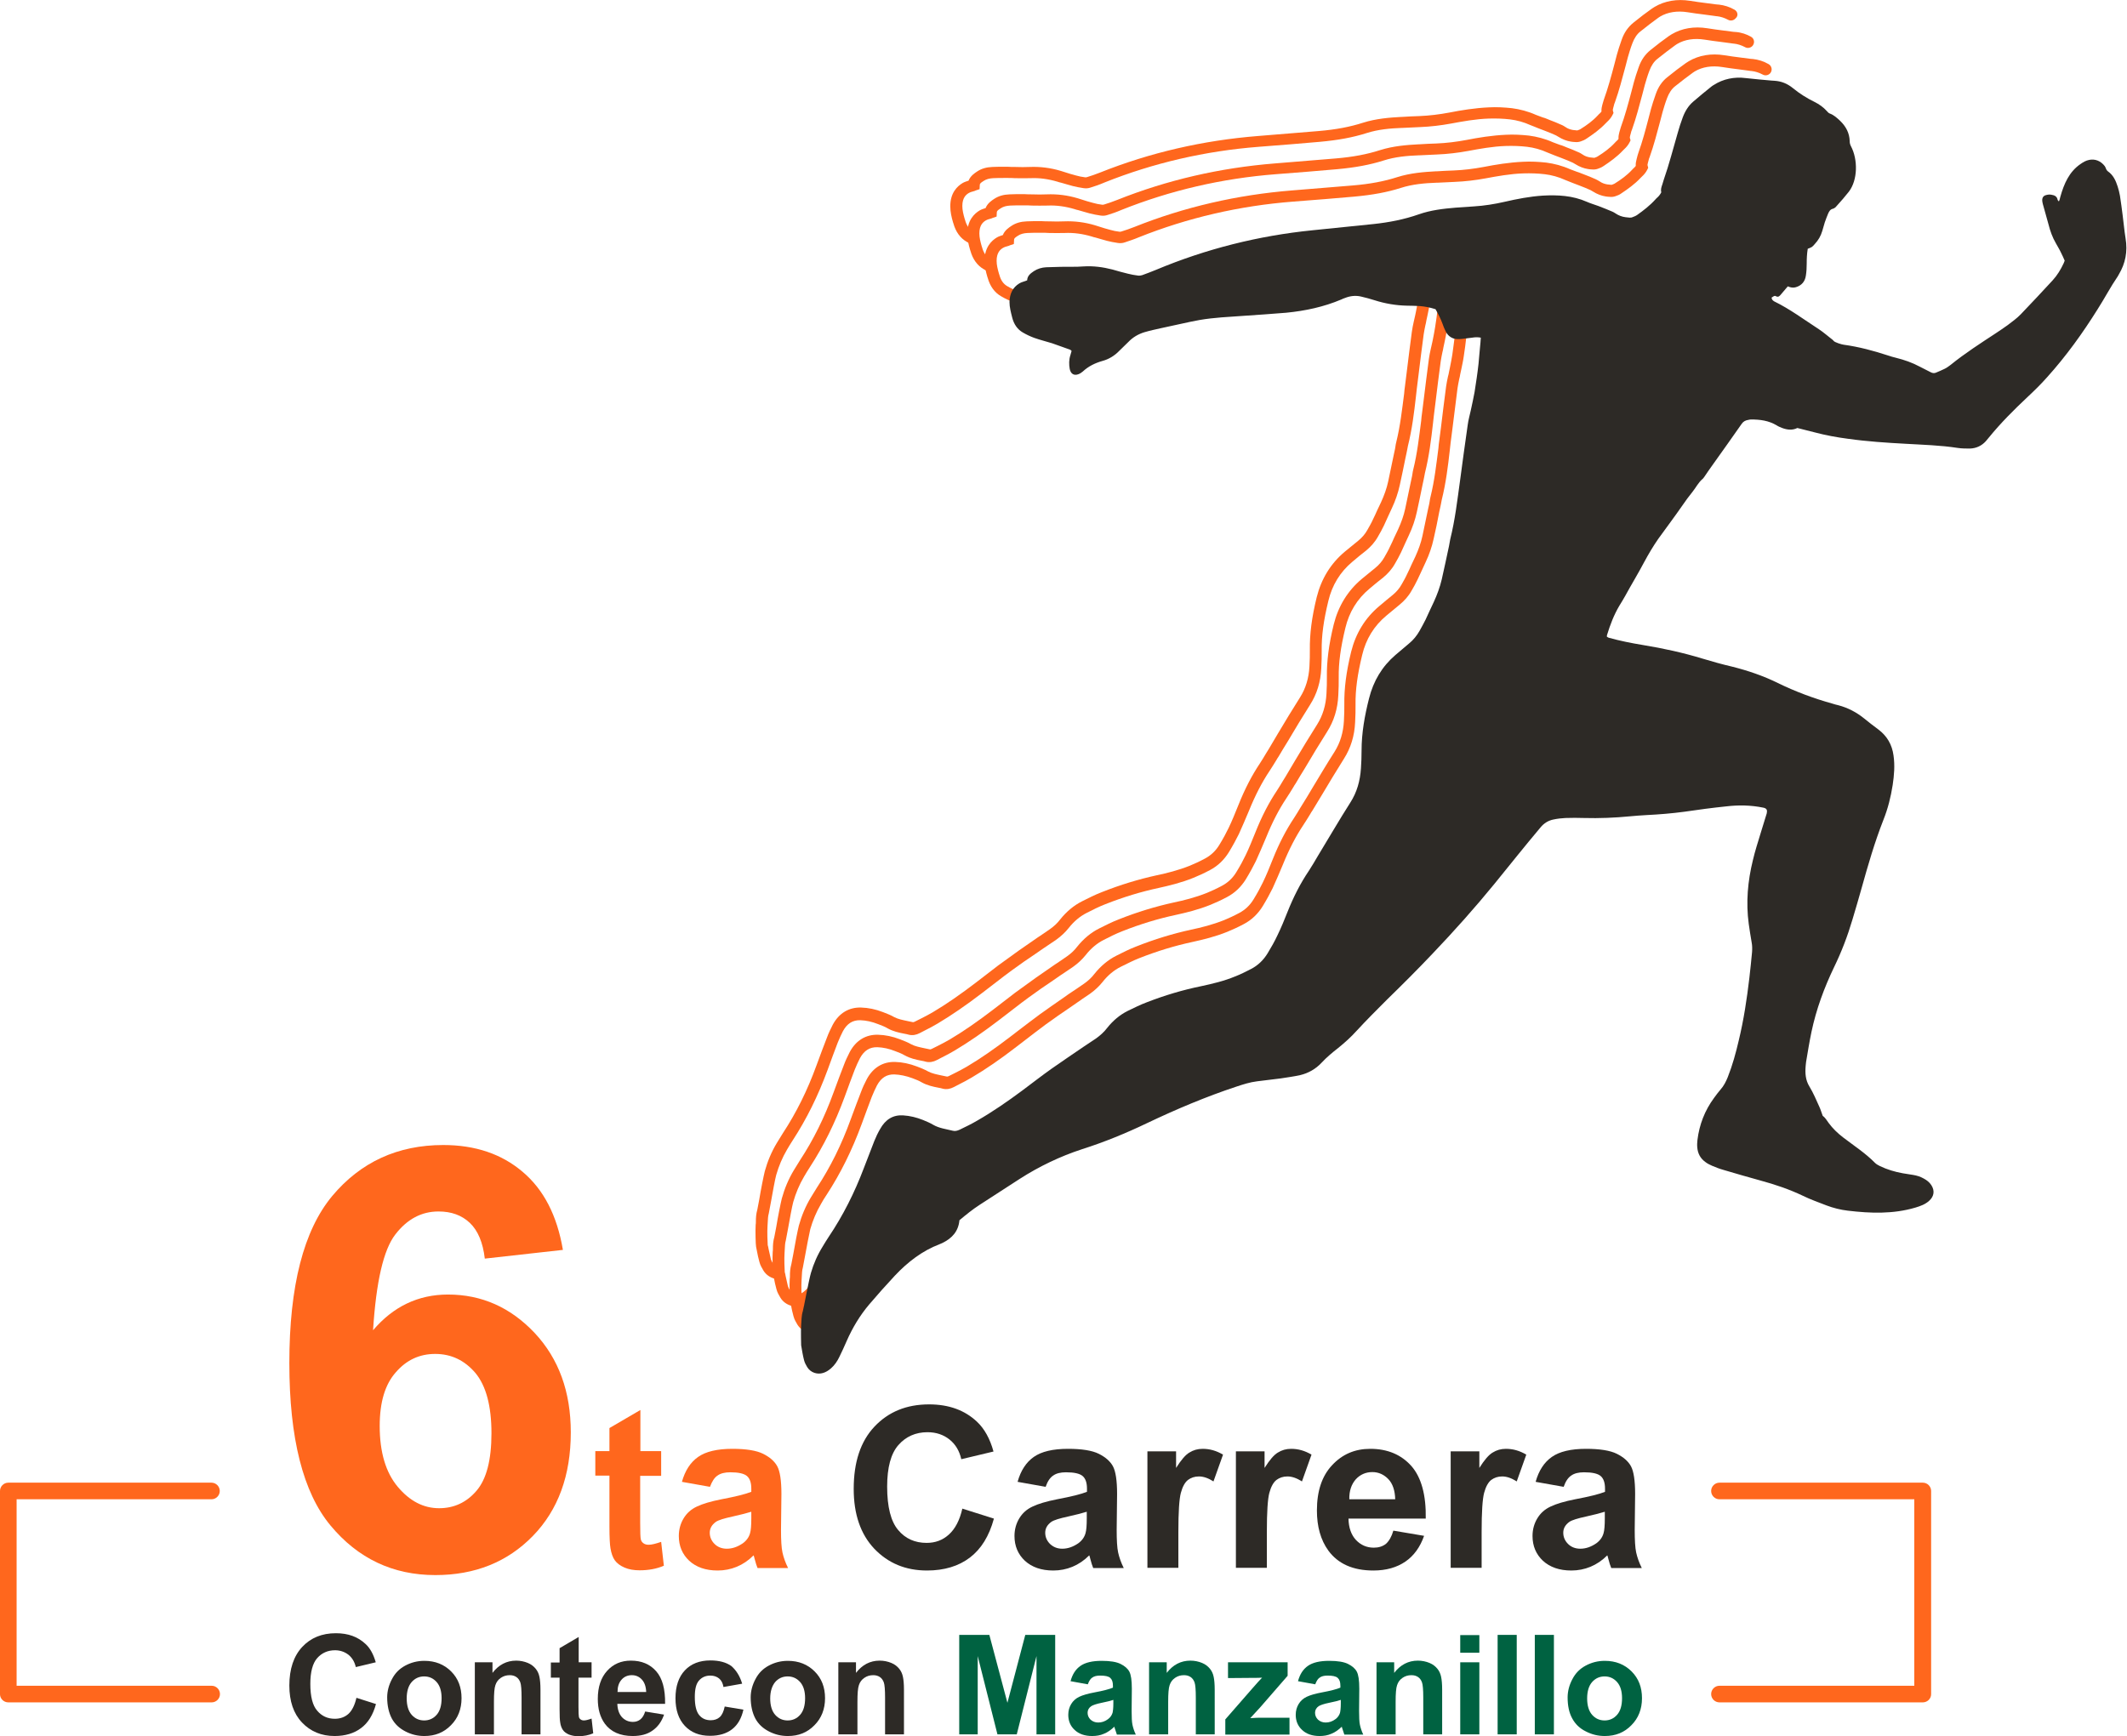<?xml version="1.0" encoding="utf-8"?>
<!-- Generator: Adobe Illustrator 27.7.0, SVG Export Plug-In . SVG Version: 6.00 Build 0)  -->
<svg version="1.1" id="Capa_1" xmlns="http://www.w3.org/2000/svg" xmlns:xlink="http://www.w3.org/1999/xlink" x="0px" y="0px"
	 viewBox="0 0 1024 836.1" style="enable-background:new 0 0 1024 836.1;" xml:space="preserve">
<style type="text/css">
	.st0{fill:#FF671D;}
	.st1{fill:#2D2A26;}
	.st2{fill:#006241;}
</style>
<g>
</g>
<g>
</g>
<g>
	<path class="st0" d="M700.5,160.8c-0.4,3.5-0.9,6.8-1.3,9.9c-0.3,2-0.7,3.9-1.1,6c-0.2,0.8-0.3,1.6-0.5,2.4
		c-0.1,0.7-0.3,1.5-0.5,2.2c-0.3,1.5-0.7,3.2-0.9,4.8c-0.9,6.6-1.7,13.4-2.5,19.9l-0.8,6.2c-0.2,1.2-0.3,2.4-0.4,3.6
		c-1,7.7-1.9,15.8-3.8,23.4c-0.2,0.7-0.3,1.4-0.4,2.1c-0.1,0.4-0.1,0.8-0.2,1.2l-0.6,2.7c-0.9,4.2-1.8,8.6-2.7,12.9
		c-0.7,3.3-1.9,6.6-3.4,9.9c-0.6,1.3-1.3,2.7-1.9,4c-0.6,1.4-1.3,2.9-2,4.3c-0.8,1.8-1.8,3.5-2.7,5.1c-1.1,2-2.6,3.7-4.3,5.1
		c-2,1.6-4,3.3-5.9,4.9l-0.6,0.5c-6.8,5.7-11.3,13.1-13.5,21.9c-2.4,9.8-3.4,17.8-3.3,25.3c0,2.4,0,5.1-0.2,8.1
		c-0.3,5.6-1.8,10.5-4.5,14.8c-3.7,5.8-7.2,11.7-10.7,17.5c-1.5,2.5-3,5.1-4.6,7.6c-0.3,0.5-0.7,1.1-1,1.6c-1,1.7-2.1,3.5-3.2,5.2
		c-3.8,5.7-7.2,12.2-10.3,20c-1.5,3.8-3,7.5-4.7,11c-1.2,2.5-2.6,5.1-4.5,8.2c-1.7,2.8-4,5-6.8,6.5c-2.8,1.5-5.2,2.6-7.4,3.5
		c-5.5,2.2-11.1,3.6-15.9,4.6c-8.7,1.9-17.6,4.6-26.4,8.1c-3.4,1.3-6.5,2.9-9.5,4.4c-4,2-7.6,5-10.7,8.9c-1.3,1.7-2.9,3.2-4.9,4.6
		c-1.1,0.8-2.4,1.6-3.5,2.4c-0.8,0.5-1.6,1.1-2.4,1.6c-1.2,0.8-2.4,1.6-3.6,2.5c-3.9,2.7-7.8,5.4-11.7,8.2
		c-3.4,2.5-6.9,5.2-10.2,7.7c-1.3,1-2.6,2-3.9,3c-7.7,5.9-14.6,10.7-21.2,14.6c-1.9,1.1-3.8,2.1-5.8,3.1c-0.9,0.4-1.7,0.9-2.6,1.3
		c-0.5,0.3-0.9,0.4-1.3,0.3c-0.8-0.2-1.6-0.3-2.4-0.5c-2.3-0.5-4.5-0.9-6.4-1.9c-1.8-1-3.8-1.8-5.4-2.4c-3.7-1.4-7.1-2.1-10.5-2.2
		c-5.9-0.2-10.7,2.7-13.7,8.3c-1,1.9-2,4-2.8,6.2c-1.5,3.8-3,7.9-5,13.3c-4.4,12.1-9.7,22.8-16.2,32.7c-1,1.6-2,3.2-2.9,4.7
		c-2.6,4.3-4.5,8.9-5.8,13.6c-0.6,2.4-1.9,9-2.7,13.8c-0.4,2.1-0.8,4.3-0.9,4.7c-0.6,2.1-0.7,4-0.7,5.7c0,0.5,0,1-0.1,1.5
		c-0.2,2.8,0,9.8,0.2,10.6c0.1,0.6,0.3,1.3,0.4,2c0.3,1.7,0.7,3.5,1.2,5.3c0.4,1.6,1.2,2.9,1.9,4.1c1.3,2,3.1,3.3,5.2,3.9
		c0.8,0.2,1.7,0.4,2.7,0.4c2.3,0-0.1-5.6-1.2-5.9c-0.8-0.2-1.4-0.7-1.9-1.5c-0.5-0.8-1-1.6-1.2-2.4c-0.3-1.1,0.2-2.5-0.1-3.7
		c-0.1-0.5-0.9-0.8-1-1.2c-0.1-0.6-0.2-1.2-0.4-1.8c-0.1-1-0.3-6.6-0.1-9.2c0-0.6,0.1-1.1,0.1-1.7c0.1-1.5,0.1-3,0.5-4.3
		c0.1-0.4,0.3-1.4,1-5.3c0.8-4.5,2.1-11.2,2.6-13.3c1.2-4.2,2.9-8.3,5.2-12.2c0.8-1.4,1.7-3,2.7-4.4c6.7-10.3,12.2-21.4,16.8-33.9
		c1.9-5.3,3.5-9.4,4.9-13.2c0.8-1.9,1.6-3.8,2.5-5.5c2-3.7,4.7-5.4,8.4-5.3c2.7,0.1,5.6,0.7,8.6,1.8c1.8,0.7,3.2,1.2,4.5,2
		c2.7,1.5,5.5,2.1,8.1,2.6c0.7,0.1,1.5,0.3,2.2,0.5c1.7,0.4,3.5,0.1,5.2-0.8c0.8-0.4,1.7-0.9,2.5-1.3c2-1,4.1-2.1,6.1-3.3
		c6.8-4,13.9-8.9,21.8-15c1.3-1,2.6-2,3.9-3c3.3-2.5,6.7-5.2,10-7.6c3.8-2.8,7.8-5.5,11.6-8.1c1.2-0.8,2.4-1.7,3.6-2.5
		c0.8-0.5,1.6-1.1,2.3-1.6c1.2-0.8,2.4-1.6,3.7-2.5c2.4-1.7,4.4-3.6,6.1-5.7c2.5-3.2,5.5-5.7,8.7-7.3c2.9-1.4,5.9-3,9-4.2
		c8.6-3.4,17.2-6,25.6-7.8c5-1.1,10.9-2.5,16.8-4.9c2.4-1,4.9-2.1,7.9-3.7c3.8-2,6.8-4.9,9.1-8.6c2-3.3,3.5-6.1,4.8-8.7
		c1.7-3.7,3.3-7.5,4.9-11.3c3-7.4,6.2-13.6,9.8-19c1.2-1.8,2.3-3.6,3.4-5.4c0.3-0.5,0.6-1.1,1-1.6c1.5-2.5,3.1-5.1,4.6-7.6
		c3.4-5.7,7-11.7,10.6-17.4c3.3-5.2,5.1-11,5.4-17.6c0.2-3.1,0.2-5.9,0.2-8.5c-0.1-7.1,0.9-14.4,3.2-23.9c1.8-7.6,5.7-14,11.6-18.9
		l0.6-0.5c1.9-1.6,3.9-3.2,5.8-4.8c2.3-1.9,4.3-4.1,5.8-6.8c1-1.7,2-3.5,2.9-5.4c0.7-1.5,1.4-3,2.1-4.5c0.6-1.3,1.2-2.6,1.8-3.9
		c1.7-3.6,3-7.4,3.8-11.1c1-4.3,1.9-8.7,2.7-13l0.6-2.7c0.1-0.5,0.2-1,0.3-1.5c0.1-0.6,0.2-1.1,0.3-1.6c2-8,3-16.1,3.9-24.1
		c0.1-1.2,0.3-2.4,0.4-3.6l0.8-6.2c0.8-6.5,1.7-13.3,2.5-19.9c0.2-1.4,0.5-2.8,0.8-4.3c0.2-0.8,0.4-1.6,0.5-2.4
		c0.2-0.8,0.3-1.5,0.5-2.3c0.4-2,0.9-4.1,1.2-6.3c0.5-3.1,0.9-6.4,1.3-9.9L700.5,160.8z"/>
	<path class="st0" d="M851.5,30.9c-2.4-1.4-5-2.2-7.7-2.5l-0.2,0c-0.4,0-0.8-0.1-1.1-0.1c-1.5-0.2-3-0.4-4.6-0.6
		c-2.6-0.3-5.2-0.7-7.8-1.1c-6.3-1-12.2,0-17.1,2.9c-0.5,0.3-1,0.6-1.4,0.9c-2.7,1.9-5.6,4.1-8.8,6.7c-2.6,2-4.5,4.8-5.7,8.3
		c-1,2.8-1.7,5.1-2.3,7.2c-0.4,1.5-0.8,3.1-1.2,4.6c-1.4,5.4-2.9,11-4.8,16.3c-0.3,0.8-0.6,2-0.8,2.8c0,0.1-0.1,0.2-0.1,0.4
		c-0.2,0.8-0.5,1.9-0.4,3.2c-0.2,0.3-0.5,0.6-0.8,0.9c-0.3,0.3-0.7,0.6-1,1c-2.4,2.6-5.3,4.7-8.2,6.5c-0.4,0.3-1.1,0.5-1.6,0.7
		c-0.1,0-0.1,0-0.2,0c-0.6-0.1-1.3-0.1-1.9-0.2c-1.2-0.2-2.5-0.6-3.6-1.4c-0.8-0.5-1.4-0.8-2-1.1c-1.9-0.9-3.8-1.6-5.6-2.3l-1.3-0.5
		c-0.7-0.3-1.5-0.6-2.2-0.8c-1.1-0.4-2.2-0.8-3.2-1.2c-3.8-1.7-7.7-2.7-11.5-3.2c-3.7-0.4-7.4-0.6-11.1-0.4
		c-6.8,0.3-13.4,1.4-19,2.5c-4.8,0.9-9.7,1.5-14.5,1.7c-2.7,0.1-5.4,0.2-8.1,0.4l-0.5,0c-5.6,0.3-12.2,0.8-18.5,2.8
		c-6.2,2-13,3.3-21.3,4c-9.4,0.8-18.4,1.5-29.3,2.4c-26.4,2.1-52,8-76,17.6c-2.2,0.9-4.4,1.6-6.3,2.2c-0.3,0.1-0.5,0.1-0.8,0.1
		c-1.7-0.2-3.1-0.5-4.5-0.9c-1.8-0.5-3.7-1-5.4-1.6c-0.6-0.2-1.2-0.4-1.9-0.6c-5-1.5-10-2.1-14.9-1.9c-2.3,0.1-4.6,0.1-7.1,0
		c-1.2,0-2.5,0-3.7-0.1l-1.3,0c-1.9,0-3.9,0-5.9,0.1c-2.9,0.1-5.3,0.8-7.4,2.2c-1.2,0.8-3.2,2.1-4.1,4.4c-0.9,0.3-1.9,0.6-2.8,1.1
		c-2.7,1.6-6,4.8-6,11.2c0,2.8,0.6,5.3,1.3,7.7l0.2,0.6c1.1,4,3.3,7.1,6.5,8.9c2,1.2,4.1,2.1,6,2.9l2-5.4c-1.7-0.6-3.4-1.4-5.1-2.4
		c-1.9-1.1-3.1-2.9-3.8-5.5l-0.2-0.6c-0.6-2.1-1.1-4.1-1.1-6.1c0-4,1.8-5.5,3.2-6.3c0.5-0.3,1.1-0.5,1.9-0.7c0.5-0.1,1-0.3,1.4-0.5
		l1.8-0.6l0.1-2c0-0.6,0.3-1,1.9-2c1.2-0.8,2.7-1.2,4.5-1.3c1.8-0.1,3.8-0.1,5.6-0.1l1.3,0c1.2,0,2.4,0,3.6,0.1c2.4,0,5,0.1,7.5,0
		c4.3-0.2,8.6,0.4,13,1.7c0.6,0.2,1.2,0.4,1.8,0.5c1.8,0.5,3.7,1.1,5.6,1.6c1.5,0.4,3.2,0.7,5.1,1c1.2,0.2,2.4,0.1,3.5-0.3
		c2-0.7,4.3-1.4,6.6-2.4c23.5-9.4,48.5-15.2,74.3-17.2c10.9-0.8,20-1.6,29.4-2.4c8.8-0.8,15.9-2.1,22.5-4.2c5.6-1.8,11.5-2.3,17-2.5
		l0.5,0c2.8-0.1,5.6-0.3,8.4-0.4c5-0.2,10-0.8,14.9-1.7c5.4-1,11.8-2.2,18.3-2.4c3.4-0.1,6.8,0,10.2,0.4c3.3,0.4,6.6,1.3,9.9,2.8
		c1.2,0.5,2.4,1,3.5,1.4c0.7,0.3,1.4,0.5,2.1,0.8l1.3,0.5c1.8,0.7,3.6,1.4,5.3,2.2c0.3,0.2,0.7,0.4,1.2,0.7c1.9,1.2,4,2,6,2.3
		c0.7,0.1,1.3,0.2,2,0.2c0.9,0.1,1.8,0,2.7-0.3c0.9-0.3,2-0.7,2.9-1.4c3-2,6.4-4.4,9.2-7.4c0.2-0.2,0.4-0.4,0.6-0.6
		c1.1-1,2-2.1,2.6-3.3l0.5-1l-0.3-1.1c-0.1-0.3,0-0.7,0.2-1.5c0.1-0.2,0.1-0.4,0.2-0.7c0.1-0.6,0.4-1.5,0.6-1.9c2-5.6,3.5-11.4,5-17
		c0.4-1.5,0.8-3.1,1.2-4.6c0.6-2,1.2-4.2,2.2-6.8c0.9-2.4,2.2-4.4,3.9-5.7c3.1-2.5,5.9-4.6,8.5-6.5c0.3-0.2,0.6-0.4,0.9-0.6
		c3.7-2.2,8.3-2.9,13.3-2.1c2.6,0.4,5.3,0.8,7.9,1.1c1.5,0.2,3,0.4,4.5,0.6c0.5,0.1,0.9,0.1,1.4,0.2l0.2,0c1.9,0.2,3.7,0.8,5.4,1.7
		c1.2,0.7,2.8,0.4,3.7-0.7C853.4,33.8,853,31.8,851.5,30.9z"/>
	<path class="st0" d="M835.6,15.4l-0.2,0c-0.4,0-0.8-0.1-1.1-0.1c-1.5-0.2-3-0.4-4.6-0.6c-2.6-0.3-5.2-0.7-7.8-1.1
		c-6.3-1-12.2,0-17.1,2.9c-0.5,0.3-1,0.6-1.4,0.9c-2.7,1.9-5.6,4.1-8.8,6.7c-2.6,2.1-4.5,4.8-5.7,8.3c-1,2.8-1.7,5-2.3,7.2
		c-0.4,1.5-0.8,3.1-1.2,4.6c-1.5,5.7-3.1,11.6-5.1,17.1c-0.2,0.6-0.3,1.1-0.5,1.7c-0.1,0.2-0.1,0.5-0.2,0.7
		c-0.2,0.8-0.5,1.9-0.4,3.2c-0.2,0.3-0.5,0.6-0.8,0.9c-0.3,0.3-0.7,0.6-1,1c-2.4,2.6-5.3,4.7-8.2,6.5c-0.4,0.3-1.1,0.5-1.6,0.7
		c-0.1,0-0.1,0-0.2,0c-0.6-0.1-1.3-0.1-1.9-0.2c-1.2-0.2-2.5-0.6-3.6-1.4c-0.5-0.3-1.2-0.8-2-1.1c-1.9-0.9-3.8-1.6-5.6-2.3l-1.2-0.5
		c-0.7-0.3-1.5-0.6-2.3-0.8c-1.1-0.4-2.2-0.8-3.2-1.2c-3.8-1.7-7.7-2.7-11.5-3.2c-3.7-0.4-7.4-0.6-11.1-0.4
		c-6.8,0.3-13.4,1.4-19,2.5c-4.8,0.9-9.6,1.5-14.5,1.7c-2.8,0.1-5.5,0.2-8.3,0.4l-0.3,0c-5.6,0.3-12.2,0.8-18.5,2.8
		c-6.2,2-13,3.3-21.3,4c-9.4,0.8-18.4,1.5-29.3,2.4c-26.4,2.1-52,8-76,17.6c-2.2,0.9-4.4,1.6-6.3,2.2c-0.3,0.1-0.5,0.1-0.8,0.1
		c-1.7-0.2-3.1-0.5-4.5-0.9c-1.8-0.5-3.7-1-5.4-1.6c-0.6-0.2-1.2-0.4-1.9-0.6c-5-1.5-10-2.1-14.9-1.9c-2.3,0.1-4.7,0.1-7.1,0
		c-1.2,0-2.5,0-3.7-0.1l-1.3,0c-1.9,0-3.9,0-5.9,0.1c-2.9,0.1-5.3,0.8-7.4,2.2c-1.2,0.8-3.2,2.1-4.1,4.4c-0.9,0.3-1.9,0.6-2.8,1.1
		c-2.7,1.6-6,4.8-6,11.2c0,2.8,0.6,5.3,1.3,7.7l0.2,0.6c1.1,4,3.3,7.1,6.5,8.9c1,0.6,1.9,1.1,2.9,1.5c0-2.1,0.3-4.1,0.6-6.2
		c-0.2-0.1-0.4-0.2-0.6-0.4c-1.9-1.1-3.1-2.9-3.8-5.5l-0.2-0.6c-0.6-2.1-1.1-4.1-1.1-6.1c0-4,1.8-5.5,3.2-6.3
		c0.5-0.3,1.1-0.5,1.9-0.7c0.5-0.1,1-0.3,1.4-0.5l1.8-0.6l0.1-2c0-0.6,0.3-1,1.9-2c1.2-0.8,2.7-1.2,4.5-1.3c1.8-0.1,3.8-0.1,5.6-0.1
		l1.3,0c1.2,0,2.4,0,3.6,0.1c2.4,0,5,0.1,7.5,0c4.3-0.2,8.6,0.4,13,1.7c0.6,0.2,1.2,0.4,1.8,0.5c1.8,0.5,3.7,1.1,5.6,1.6
		c1.5,0.4,3.2,0.7,5.1,1c1.2,0.2,2.4,0.1,3.5-0.3c2-0.6,4.3-1.4,6.6-2.4c23.5-9.4,48.5-15.2,74.3-17.2c10.9-0.8,20-1.6,29.4-2.4
		c8.8-0.8,15.9-2.1,22.5-4.2c5.6-1.8,11.5-2.3,17-2.5l0.3,0c2.8-0.1,5.7-0.3,8.5-0.4c5-0.2,10-0.8,14.9-1.7c5.4-1,11.8-2.2,18.2-2.4
		c3.4-0.1,6.8,0,10.2,0.4c3.3,0.4,6.6,1.3,9.9,2.8c1.2,0.5,2.4,1,3.5,1.4c0.7,0.3,1.4,0.5,2.1,0.8l1.3,0.5c1.8,0.7,3.6,1.4,5.3,2.2
		c0.3,0.2,0.7,0.4,1.2,0.7c1.9,1.2,4,2,6,2.3c0.7,0.1,1.3,0.2,2,0.2c0.9,0.1,1.8,0,2.7-0.3c0.9-0.3,1.9-0.7,2.9-1.4
		c3-2,6.4-4.4,9.2-7.4c0.2-0.2,0.4-0.4,0.6-0.6c1.1-1,2-2.1,2.6-3.3l0.5-1l-0.3-1.1c-0.1-0.3,0-0.7,0.2-1.5c0.1-0.2,0.1-0.4,0.2-0.7
		c0.1-0.6,0.4-1.5,0.6-1.9c2-5.6,3.5-11.4,5-17c0.4-1.5,0.8-3.1,1.2-4.6c0.6-2,1.2-4.2,2.2-6.8c0.9-2.4,2.2-4.4,3.9-5.7
		c3.1-2.5,5.9-4.6,8.5-6.5c0.3-0.2,0.6-0.4,0.9-0.6c3.7-2.2,8.3-2.9,13.3-2.1c2.6,0.4,5.3,0.8,7.9,1.1c1.5,0.2,3,0.4,4.5,0.6
		c0.5,0.1,0.9,0.1,1.4,0.2l0.2,0c1.9,0.2,3.7,0.8,5.4,1.7c1.2,0.7,2.8,0.4,3.7-0.7v0c1.1-1.4,0.8-3.4-0.8-4.3
		C840.9,16.5,838.3,15.6,835.6,15.4z"/>
	<path class="st0" d="M692.2,148.1c-0.4,3.4-0.8,6.5-1.3,9.5c-0.3,2-0.7,3.9-1.1,6c-0.2,0.8-0.3,1.6-0.5,2.3
		c-0.2,0.8-0.3,1.5-0.5,2.2c-0.3,1.5-0.7,3.1-0.9,4.8c-0.9,6.6-1.7,13.3-2.5,19.7l-0.8,6.4c-0.2,1.2-0.3,2.4-0.4,3.6
		c-1,7.7-1.9,15.8-3.8,23.4c-0.2,0.7-0.3,1.4-0.4,2.1c-0.1,0.4-0.1,0.8-0.2,1.2l-0.6,2.8c-0.9,4.2-1.8,8.6-2.7,12.9
		c-0.7,3.3-1.9,6.6-3.4,9.9c-0.6,1.3-1.3,2.7-1.9,4c-0.6,1.4-1.3,2.9-2,4.3c-0.8,1.8-1.8,3.5-2.7,5.1c-1.1,2-2.6,3.7-4.3,5.1
		c-2,1.6-4,3.3-6,4.9l-0.6,0.5c-6.8,5.7-11.3,13.1-13.5,21.9c-2.4,9.8-3.4,17.8-3.3,25.3c0,2.5,0,5.1-0.2,8.1
		c-0.3,5.6-1.8,10.5-4.5,14.8c-3.7,5.8-7.3,11.8-10.7,17.5c-1.5,2.5-3,5-4.5,7.6c-0.3,0.5-0.7,1.1-1,1.6c-1,1.7-2.1,3.5-3.2,5.2
		c-3.8,5.7-7.2,12.2-10.3,20c-1.6,3.9-3,7.5-4.7,11c-1.2,2.5-2.6,5.1-4.5,8.2c-1.7,2.8-4,5-6.8,6.5c-2.8,1.5-5.2,2.6-7.4,3.5
		c-5.5,2.2-11.1,3.6-15.9,4.6c-8.7,1.9-17.6,4.6-26.4,8.1c-3.4,1.3-6.7,3-9.5,4.4c-4,2-7.6,5-10.7,8.9c-1.3,1.7-2.9,3.2-4.9,4.6
		c-1.1,0.8-2.3,1.6-3.5,2.4c-0.8,0.5-1.6,1.1-2.4,1.6c-1.2,0.8-2.4,1.7-3.6,2.5c-1.7,1.2-3.4,2.4-5.2,3.6l-10.1,7.3
		c-2.2,1.7-4.4,3.4-6.5,5c-1.3,1-2.6,2-3.9,3c-7.7,5.9-14.6,10.7-21.2,14.6c-1.9,1.1-3.8,2.1-5.8,3.1c-0.9,0.4-1.7,0.9-2.6,1.3
		c-0.5,0.3-0.9,0.4-1.3,0.3c-0.8-0.2-1.6-0.3-2.4-0.5c-2.3-0.5-4.5-0.9-6.4-1.9c-1.7-1-3.4-1.6-5.4-2.4c-3.6-1.4-7.1-2.1-10.5-2.2
		c-5.9-0.2-10.7,2.7-13.7,8.3c-1,2-2,4-2.8,6.2c-1.5,3.8-3,7.9-5,13.3c-4.4,12.1-9.7,22.8-16.2,32.7c-1,1.6-2,3.2-2.9,4.7
		c-2.6,4.3-4.5,8.9-5.8,13.6c-0.6,2.4-1.9,8.9-2.7,13.8c-0.4,2.1-0.8,4.3-0.9,4.7c-0.6,2.1-0.7,4-0.7,5.8c0,0.5,0,1-0.1,1.5
		c-0.2,2.8,0,9.8,0.2,10.6c0.1,0.7,0.3,1.3,0.4,2c0.3,1.7,0.7,3.5,1.2,5.3c0.4,1.6,1.2,2.9,1.9,4.1c1.2,2,3.1,3.3,5.2,3.9
		c0.8,0.2,1.7,0.4,2.7,0.4c2.3,0,5.1-0.8,8-3.5c0.1-0.1,0.1-0.1,0.2-0.2c-1.4-2.1-1.9-4.3-2-6.7c-0.6,1-1.3,1.9-2.1,2.6
		c-2.4,2.3-4.2,2.1-5.3,1.8c-0.8-0.2-1.4-0.7-1.9-1.5c-0.6-0.9-1-1.7-1.2-2.4c-0.4-1.6-0.7-3.2-1.1-4.9c-0.1-0.6-0.2-1.2-0.4-1.8
		c-0.1-1-0.3-6.6-0.1-9.2c0-0.6,0.1-1.1,0.1-1.7c0.1-1.5,0.1-3,0.5-4.3c0.1-0.4,0.3-1.4,1-5.3c0.8-4.4,2-11.2,2.6-13.3
		c1.2-4.2,2.9-8.3,5.2-12.2c0.8-1.4,1.8-3,2.7-4.4c6.7-10.3,12.2-21.4,16.8-33.9c1.9-5.4,3.5-9.4,4.9-13.2c0.8-1.9,1.6-3.8,2.5-5.5
		c2-3.7,4.7-5.4,8.4-5.3c2.8,0.1,5.6,0.7,8.6,1.9c1.8,0.7,3.2,1.2,4.5,2c2.7,1.5,5.5,2.1,8.1,2.6c0.7,0.1,1.5,0.3,2.2,0.5
		c1.7,0.4,3.5,0.1,5.2-0.8c0.8-0.4,1.7-0.9,2.5-1.3c2-1,4.1-2.1,6.1-3.3c6.7-4,13.7-8.8,21.4-14.7l10.8-8.3c1.2-0.9,2.4-1.8,3.5-2.6
		c3.8-2.8,7.7-5.5,11.6-8.1c1.2-0.8,2.4-1.7,3.6-2.5c0.8-0.5,1.6-1.1,2.4-1.6c1.2-0.8,2.4-1.6,3.7-2.5c2.4-1.7,4.4-3.6,6.1-5.7
		c2.5-3.2,5.5-5.7,8.7-7.3c2.7-1.4,5.9-3,9-4.2c8.6-3.4,17.2-6,25.6-7.8c5-1.1,10.9-2.5,16.8-4.9c2.4-1,4.9-2.1,7.9-3.7
		c3.8-2,6.8-4.9,9.1-8.6c2-3.3,3.5-6.1,4.8-8.7c1.7-3.7,3.2-7.3,4.9-11.3c3-7.4,6.2-13.6,9.8-19c1.2-1.8,2.3-3.6,3.4-5.4
		c0.3-0.5,0.6-1.1,1-1.6c1.5-2.5,3-5.1,4.6-7.6c3.4-5.8,7-11.7,10.6-17.4c3.3-5.2,5.1-11,5.4-17.6c0.2-3.1,0.2-5.9,0.2-8.5
		c-0.1-7.1,0.9-14.4,3.2-23.9c1.8-7.6,5.7-14,11.6-18.9l0.6-0.5c1.9-1.6,3.9-3.3,5.9-4.8c2.3-1.9,4.3-4.1,5.8-6.8
		c1-1.7,2-3.5,2.9-5.4c0.7-1.5,1.4-3,2-4.4c0.6-1.3,1.2-2.6,1.8-3.9c1.7-3.6,3-7.4,3.8-11.1c0.9-4.3,1.9-8.7,2.7-12.9l0.6-2.8
		c0.1-0.5,0.2-1,0.3-1.5c0.1-0.6,0.2-1.1,0.3-1.6c2-8,3-16.1,3.9-24.1c0.1-1.2,0.3-2.4,0.4-3.6l0.8-6.4c0.8-6.5,1.6-13.1,2.5-19.7
		c0.2-1.4,0.5-2.8,0.8-4.3c0.2-0.8,0.4-1.6,0.5-2.4c0.2-0.8,0.3-1.5,0.5-2.3c0.4-2,0.9-4.2,1.2-6.3L692.2,148.1z"/>
	<path class="st0" d="M835.1,4.7c-2.4-1.4-5-2.2-7.7-2.5l-0.2,0c-0.4,0-0.8-0.1-1.1-0.1c-1.5-0.2-3-0.4-4.6-0.6
		c-2.6-0.3-5.2-0.7-7.8-1.1c-6.3-1-12.2,0-17.1,2.9c-0.5,0.3-1,0.6-1.4,0.9c-2.7,1.9-5.6,4.1-8.8,6.7c-2.6,2.1-4.5,4.8-5.7,8.3
		c-1,2.8-1.7,5-2.3,7.2c-0.4,1.5-0.8,3.1-1.2,4.6c-1.5,5.7-3.1,11.6-5.1,17.1c-0.2,0.6-0.3,1.1-0.5,1.7c-0.1,0.2-0.1,0.5-0.2,0.7
		c-0.2,0.8-0.5,1.9-0.4,3.2c-0.2,0.3-0.5,0.6-0.8,0.9c-0.3,0.3-0.7,0.6-1,1c-2.4,2.6-5.3,4.7-8.2,6.5c-0.4,0.3-1.1,0.5-1.6,0.7
		c-0.1,0-0.1,0-0.2,0c-0.6-0.1-1.3-0.1-1.9-0.2c-1.2-0.2-2.5-0.6-3.6-1.4c-0.5-0.3-1.2-0.8-2-1.1c-1.9-0.9-3.8-1.6-5.6-2.3l-1.2-0.5
		c-0.7-0.3-1.5-0.6-2.3-0.8c-1.1-0.4-2.2-0.8-3.2-1.2c-3.8-1.7-7.7-2.7-11.5-3.2c-3.7-0.4-7.4-0.6-11.1-0.4
		c-6.8,0.3-13.4,1.4-19,2.5c-4.8,0.9-9.6,1.5-14.5,1.7c-2.8,0.1-5.5,0.2-8.3,0.4l-0.3,0c-5.6,0.3-12.2,0.8-18.5,2.8
		c-6.2,2-13,3.3-21.3,4c-9.4,0.8-18.4,1.5-29.3,2.4c-26.4,2.1-52,8-76,17.6c-2.2,0.9-4.4,1.6-6.3,2.2c-0.3,0.1-0.5,0.1-0.8,0.1
		c-1.7-0.2-3.1-0.5-4.5-0.9c-1.8-0.5-3.7-1-5.4-1.6c-0.6-0.2-1.2-0.4-1.9-0.6c-5-1.5-10-2.1-14.9-1.9c-2.3,0.1-4.7,0.1-7.1,0
		c-1.2,0-2.5,0-3.7-0.1l-1.3,0c-1.9,0-3.9,0-5.9,0.1c-2.9,0.1-5.3,0.8-7.4,2.2c-1.2,0.8-3.2,2.1-4.1,4.4c-0.9,0.3-1.9,0.6-2.8,1.1
		c-2.7,1.6-6,4.8-6,11.2c0,2.8,0.6,5.3,1.3,7.7l0.2,0.6c1.1,4,3.3,7.1,6.5,8.9c1,0.6,1.9,1.1,2.9,1.5c0-2.1,0.3-4.1,0.6-6.2
		c-0.2-0.1-0.4-0.2-0.6-0.4c-1.9-1.1-3.1-2.9-3.8-5.5l-0.2-0.6c-0.6-2.1-1.1-4.1-1.1-6.1c0-4,1.8-5.5,3.2-6.3
		c0.5-0.3,1.1-0.5,1.9-0.7c0.5-0.1,1-0.3,1.4-0.5l1.8-0.6l0.1-2c0-0.6,0.3-1,1.9-2c1.2-0.8,2.7-1.2,4.5-1.3c1.8-0.1,3.8-0.1,5.6-0.1
		l1.3,0c1.2,0,2.4,0,3.6,0.1c2.4,0,5,0.1,7.5,0c4.3-0.2,8.6,0.4,13,1.7c0.6,0.2,1.2,0.4,1.8,0.5c1.8,0.5,3.7,1.1,5.6,1.6
		c1.5,0.4,3.2,0.7,5.1,1c1.2,0.2,2.4,0.1,3.5-0.3c2-0.6,4.3-1.4,6.6-2.4c23.5-9.4,48.5-15.2,74.3-17.2c10.9-0.8,20-1.6,29.4-2.4
		c8.8-0.8,15.9-2.1,22.5-4.2c5.6-1.8,11.5-2.3,17-2.5l0.3,0c2.8-0.1,5.7-0.3,8.5-0.4c5-0.2,10-0.8,14.9-1.7c5.4-1,11.8-2.2,18.2-2.4
		c3.4-0.1,6.8,0,10.2,0.4c3.3,0.4,6.6,1.3,9.9,2.8c1.2,0.5,2.4,0.9,3.5,1.4c0.7,0.3,1.4,0.5,2.1,0.8l1.3,0.5
		c1.8,0.7,3.6,1.4,5.3,2.2c0.3,0.2,0.7,0.4,1.2,0.7c1.9,1.2,4,2,6,2.3c0.7,0.1,1.3,0.2,2,0.2c0.9,0.1,1.8,0,2.7-0.3
		c0.9-0.3,1.9-0.7,2.9-1.4c3-2,6.4-4.4,9.2-7.4c0.2-0.2,0.4-0.4,0.6-0.6c1.1-1,2-2.1,2.6-3.3l0.5-1l-0.3-1.1c-0.1-0.3,0-0.7,0.2-1.5
		c0.1-0.2,0.1-0.4,0.2-0.7c0.1-0.6,0.4-1.5,0.6-1.9c2-5.6,3.5-11.4,5-17c0.4-1.5,0.8-3.1,1.2-4.6c0.6-2,1.2-4.2,2.2-6.8
		c0.9-2.4,2.2-4.4,3.9-5.7c3.1-2.5,5.9-4.6,8.5-6.5c0.3-0.2,0.6-0.4,0.9-0.6c3.7-2.2,8.3-2.9,13.3-2.1c2.6,0.4,5.3,0.8,7.9,1.1
		c1.5,0.2,3,0.4,4.5,0.6c0.5,0.1,0.9,0.1,1.4,0.2l0.2,0c1.9,0.2,3.7,0.8,5.4,1.7c1.2,0.7,2.8,0.4,3.7-0.7h0
		C837,7.6,836.6,5.6,835.1,4.7z"/>
	<path class="st0" d="M681.6,150.5c-0.2,0.8-0.3,1.6-0.5,2.3c-0.2,0.8-0.3,1.5-0.5,2.2c-0.3,1.5-0.7,3.1-0.9,4.8
		c-0.9,6.6-1.7,13.3-2.5,19.7l-0.8,6.4c-0.2,1.2-0.3,2.4-0.4,3.6c-1,7.7-1.9,15.8-3.8,23.4c-0.2,0.7-0.3,1.4-0.4,2.1
		c-0.1,0.4-0.1,0.8-0.2,1.2l-0.6,2.8c-0.9,4.2-1.8,8.6-2.7,12.9c-0.7,3.3-1.9,6.6-3.4,9.9c-0.6,1.3-1.3,2.7-1.9,4
		c-0.6,1.4-1.3,2.9-2,4.3c-0.8,1.8-1.8,3.5-2.7,5.1c-1.1,2-2.6,3.7-4.3,5.1c-2,1.6-4,3.3-6,4.9l-0.6,0.5
		c-6.8,5.7-11.3,13.1-13.5,21.9c-2.4,9.8-3.4,17.8-3.3,25.3c0,2.5,0,5.1-0.2,8.1c-0.3,5.6-1.8,10.5-4.5,14.8
		c-3.7,5.8-7.3,11.8-10.7,17.5c-1.5,2.5-3,5-4.5,7.6c-0.3,0.5-0.7,1.1-1,1.6c-1,1.7-2.1,3.5-3.2,5.2c-3.8,5.7-7.2,12.2-10.3,20
		c-1.6,3.9-3,7.5-4.7,11c-1.2,2.5-2.6,5.1-4.5,8.2c-1.7,2.8-4,5-6.8,6.5c-2.8,1.5-5.2,2.6-7.4,3.5c-5.5,2.2-11.1,3.6-15.9,4.6
		c-8.7,1.9-17.6,4.6-26.4,8.1c-3.4,1.3-6.7,3-9.5,4.4c-4,2-7.6,5-10.7,8.9c-1.3,1.7-2.9,3.2-4.9,4.6c-1.1,0.8-2.3,1.6-3.5,2.4
		c-0.8,0.5-1.6,1.1-2.4,1.6c-1.2,0.8-2.4,1.7-3.6,2.5c-1.7,1.2-3.4,2.4-5.2,3.6l-10.1,7.3c-2.2,1.7-4.4,3.4-6.5,5
		c-1.3,1-2.6,2-3.9,3c-7.7,5.9-14.6,10.7-21.2,14.6c-1.9,1.1-3.8,2.1-5.8,3.1c-0.9,0.4-1.7,0.9-2.6,1.3c-0.5,0.3-0.9,0.4-1.3,0.3
		c-0.8-0.2-1.6-0.3-2.4-0.5c-2.3-0.5-4.5-0.9-6.4-1.9c-1.7-1-3.4-1.6-5.4-2.4c-3.6-1.4-7.1-2.1-10.5-2.2c-5.9-0.2-10.7,2.7-13.7,8.3
		c-1,2-2,4-2.8,6.2c-1.5,3.8-3,7.9-5,13.3c-4.4,12.1-9.7,22.8-16.2,32.7c-1,1.6-2,3.2-2.9,4.7c-2.6,4.3-4.5,8.9-5.8,13.6
		c-0.6,2.4-1.9,8.9-2.7,13.8c-0.4,2.1-0.8,4.3-0.9,4.7c-0.6,2.1-0.7,4-0.7,5.8c0,0.5,0,1-0.1,1.5c-0.2,2.8,0,9.8,0.2,10.6
		c0.1,0.7,0.3,1.3,0.4,2c0.3,1.7,0.7,3.5,1.2,5.3c0.4,1.6,1.2,2.9,1.9,4.1c1.2,2,3.1,3.3,5.2,3.9c0.8,0.2,1.7,0.4,2.7,0.4
		c0.1,0,0.2,0,0.2,0c-0.5-1.9-0.8-3.8-0.9-5.8c-0.2,0-0.4-0.1-0.5-0.1c-0.8-0.2-1.4-0.7-1.9-1.5c-0.6-0.9-1-1.7-1.2-2.4
		c-0.4-1.6-0.7-3.2-1.1-4.9c-0.1-0.6-0.2-1.2-0.4-1.8c-0.1-1-0.3-6.6-0.1-9.2c0-0.6,0.1-1.1,0.1-1.7c0.1-1.5,0.1-3,0.5-4.3
		c0.1-0.4,0.3-1.4,1-5.3c0.8-4.4,2-11.2,2.6-13.3c1.2-4.2,2.9-8.3,5.2-12.2c0.8-1.4,1.8-3,2.7-4.4c6.7-10.3,12.2-21.4,16.8-33.9
		c1.9-5.4,3.5-9.4,4.9-13.2c0.8-1.9,1.6-3.8,2.5-5.5c2-3.7,4.7-5.4,8.4-5.3c2.8,0.1,5.6,0.7,8.6,1.9c1.8,0.7,3.2,1.2,4.5,2
		c2.7,1.5,5.5,2.1,8.1,2.6c0.7,0.1,1.5,0.3,2.2,0.5c1.7,0.4,3.5,0.1,5.2-0.8c0.8-0.4,1.7-0.9,2.5-1.3c2-1,4.1-2.1,6.1-3.3
		c6.7-4,13.7-8.8,21.4-14.7l10.8-8.3c1.2-0.9,2.4-1.8,3.5-2.6c3.8-2.8,7.7-5.5,11.6-8.1c1.2-0.8,2.4-1.7,3.6-2.5
		c0.8-0.5,1.6-1.1,2.4-1.6c1.2-0.8,2.4-1.6,3.7-2.5c2.4-1.7,4.4-3.6,6.1-5.7c2.5-3.2,5.5-5.7,8.7-7.3c2.7-1.4,5.9-3,9-4.2
		c8.6-3.4,17.2-6,25.6-7.8c5-1.1,10.9-2.5,16.8-4.9c2.4-1,4.9-2.1,7.9-3.7c3.8-2,6.8-4.9,9.1-8.6c2-3.3,3.5-6.1,4.8-8.7
		c1.7-3.7,3.2-7.3,4.9-11.3c3-7.4,6.2-13.6,9.8-19c1.2-1.8,2.3-3.6,3.4-5.4c0.3-0.5,0.6-1.1,1-1.6c1.5-2.5,3-5.1,4.6-7.6
		c3.4-5.8,7-11.7,10.6-17.4c3.3-5.2,5.1-11,5.4-17.6c0.2-3.1,0.2-5.9,0.2-8.5c-0.1-7.1,0.9-14.4,3.2-23.9c1.8-7.6,5.7-14,11.6-18.9
		l0.6-0.5c1.9-1.6,3.9-3.3,5.9-4.8c2.3-1.9,4.3-4.1,5.8-6.8c1-1.7,2-3.5,2.9-5.4c0.7-1.5,1.4-3,2-4.4c0.6-1.3,1.2-2.6,1.8-3.9
		c1.7-3.6,3-7.4,3.8-11.1c0.9-4.3,1.9-8.7,2.7-12.9l0.6-2.8c0.1-0.5,0.2-1,0.3-1.5c0.1-0.6,0.2-1.1,0.3-1.6c2-8,3-16.1,3.9-24.1
		c0.1-1.2,0.3-2.4,0.4-3.6l0.8-6.4c0.8-6.5,1.6-13.1,2.5-19.7c0.2-1.4,0.5-2.8,0.8-4.3c0.2-0.8,0.4-1.6,0.5-2.4
		c0.2-0.8,0.3-1.5,0.5-2.3c0.4-1.9,0.8-3.8,1.1-5.8c-2-0.1-3.9-0.3-5.7-0.8C682.3,146.9,682,148.6,681.6,150.5z"/>
	<path class="st1" d="M171.6,817.6l9.4,3c-1.4,5.2-3.8,9.1-7.2,11.6c-3.3,2.5-7.6,3.8-12.7,3.8c-6.4,0-11.6-2.2-15.7-6.5
		c-4.1-4.3-6.1-10.3-6.1-17.8c0-8,2.1-14.2,6.2-18.6c4.1-4.4,9.5-6.6,16.2-6.6c5.9,0,10.6,1.7,14.3,5.2c2.2,2,3.8,5,4.9,8.8
		l-9.6,2.3c-0.6-2.5-1.7-4.4-3.5-5.9c-1.8-1.4-4-2.2-6.5-2.2c-3.5,0-6.4,1.3-8.6,3.8c-2.2,2.5-3.3,6.7-3.3,12.4
		c0,6.1,1.1,10.4,3.3,12.9c2.2,2.6,5,3.9,8.5,3.9c2.6,0,4.8-0.8,6.6-2.4C169.5,823.7,170.8,821.1,171.6,817.6z"/>
	<path class="st1" d="M186.4,817.4c0-3,0.8-6,2.3-8.8c1.5-2.9,3.6-5,6.4-6.5c2.8-1.5,5.8-2.3,9.2-2.3c5.2,0,9.5,1.7,12.9,5.1
		c3.4,3.4,5,7.7,5,12.9c0,5.2-1.7,9.6-5.1,13c-3.4,3.5-7.6,5.2-12.8,5.2c-3.2,0-6.2-0.7-9.1-2.2s-5.1-3.5-6.6-6.3
		C187.2,824.8,186.4,821.4,186.4,817.4z M195.8,817.9c0,3.4,0.8,6.1,2.4,7.9c1.6,1.8,3.6,2.7,6,2.7c2.4,0,4.4-0.9,6-2.7
		c1.6-1.8,2.4-4.5,2.4-8c0-3.4-0.8-6-2.4-7.8c-1.6-1.8-3.6-2.7-6-2.7c-2.4,0-4.4,0.9-6,2.7C196.6,811.8,195.8,814.5,195.8,817.9z"/>
	<path class="st1" d="M260.3,835.2h-9.2v-17.7c0-3.7-0.2-6.2-0.6-7.3c-0.4-1.1-1-2-1.9-2.6c-0.9-0.6-1.9-0.9-3.2-0.9
		c-1.6,0-3,0.4-4.3,1.3c-1.3,0.9-2.1,2-2.6,3.5c-0.5,1.4-0.7,4.1-0.7,8v15.7h-9.2v-34.7h8.5v5.1c3-3.9,6.8-5.9,11.4-5.9
		c2,0,3.9,0.4,5.6,1.1c1.7,0.7,2.9,1.7,3.8,2.8c0.9,1.1,1.5,2.4,1.8,3.9c0.3,1.4,0.5,3.5,0.5,6.2V835.2z"/>
	<path class="st1" d="M284.8,800.6v7.3h-6.3v14c0,2.8,0.1,4.5,0.2,4.9c0.1,0.5,0.4,0.9,0.8,1.2c0.4,0.3,0.9,0.5,1.6,0.5
		c0.8,0,2.1-0.3,3.7-0.9l0.8,7.1c-2.1,0.9-4.5,1.4-7.2,1.4c-1.7,0-3.1-0.3-4.5-0.8c-1.3-0.6-2.3-1.3-2.9-2.2
		c-0.6-0.9-1.1-2.1-1.3-3.6c-0.2-1.1-0.3-3.2-0.3-6.5v-15.1h-4.2v-7.3h4.2v-6.9l9.2-5.4v12.2H284.8z"/>
	<path class="st1" d="M310.6,824.2l9.1,1.5c-1.2,3.4-3,5.9-5.6,7.7c-2.5,1.8-5.7,2.6-9.5,2.6c-6,0-10.5-2-13.4-5.9
		c-2.3-3.2-3.4-7.1-3.4-12c0-5.7,1.5-10.2,4.5-13.5c3-3.3,6.8-4.9,11.4-4.9c5.2,0,9.2,1.7,12.2,5.1c3,3.4,4.4,8.6,4.3,15.7h-23
		c0.1,2.7,0.8,4.8,2.2,6.4c1.4,1.5,3.2,2.3,5.3,2.3c1.4,0,2.6-0.4,3.6-1.2C309.3,827.2,310.1,825.9,310.6,824.2z M311.1,814.9
		c-0.1-2.7-0.8-4.7-2.1-6.1c-1.3-1.4-2.9-2.1-4.8-2.1c-2,0-3.7,0.7-5,2.2s-1.9,3.4-1.9,5.9H311.1z"/>
	<path class="st1" d="M357.3,810.8l-9,1.6c-0.3-1.8-1-3.2-2.1-4.1c-1.1-0.9-2.5-1.4-4.2-1.4c-2.3,0-4.1,0.8-5.5,2.4
		c-1.4,1.6-2,4.2-2,7.9c0,4.1,0.7,7,2.1,8.7c1.4,1.7,3.2,2.5,5.6,2.5c1.7,0,3.2-0.5,4.3-1.5c1.1-1,1.9-2.7,2.4-5.1l9,1.5
		c-0.9,4.1-2.7,7.3-5.4,9.4c-2.7,2.1-6.2,3.2-10.7,3.2c-5.1,0-9.1-1.6-12.1-4.8c-3-3.2-4.5-7.6-4.5-13.3c0-5.7,1.5-10.2,4.5-13.4
		c3-3.2,7.1-4.8,12.3-4.8c4.2,0,7.6,0.9,10.1,2.7C354.4,804.3,356.2,807.1,357.3,810.8z"/>
	<path class="st1" d="M361.4,817.4c0-3,0.8-6,2.3-8.8c1.5-2.9,3.6-5,6.4-6.5c2.8-1.5,5.8-2.3,9.2-2.3c5.2,0,9.5,1.7,12.9,5.1
		c3.4,3.4,5,7.7,5,12.9c0,5.2-1.7,9.6-5.1,13c-3.4,3.5-7.6,5.2-12.8,5.2c-3.2,0-6.2-0.7-9.1-2.2s-5.1-3.5-6.6-6.3
		C362.2,824.8,361.4,821.4,361.4,817.4z M370.8,817.9c0,3.4,0.8,6.1,2.4,7.9c1.6,1.8,3.6,2.7,6,2.7c2.4,0,4.4-0.9,6-2.7
		c1.6-1.8,2.4-4.5,2.4-8c0-3.4-0.8-6-2.4-7.8c-1.6-1.8-3.6-2.7-6-2.7c-2.4,0-4.4,0.9-6,2.7C371.7,811.8,370.8,814.5,370.8,817.9z"/>
	<path class="st1" d="M435.3,835.2h-9.2v-17.7c0-3.7-0.2-6.2-0.6-7.3c-0.4-1.1-1-2-1.9-2.6c-0.9-0.6-1.9-0.9-3.2-0.9
		c-1.6,0-3,0.4-4.3,1.3c-1.3,0.9-2.1,2-2.6,3.5c-0.5,1.4-0.7,4.1-0.7,8v15.7h-9.2v-34.7h8.5v5.1c3-3.9,6.8-5.9,11.4-5.9
		c2,0,3.9,0.4,5.6,1.1c1.7,0.7,2.9,1.7,3.8,2.8c0.9,1.1,1.5,2.4,1.8,3.9c0.3,1.4,0.5,3.5,0.5,6.2V835.2z"/>
	<path class="st2" d="M461.8,835.2v-47.9h14.5l8.7,32.7l8.6-32.7H508v47.9h-9v-37.7l-9.5,37.7h-9.3l-9.5-37.7v37.7H461.8z"/>
	<path class="st2" d="M523.7,811.1l-8.3-1.5c0.9-3.4,2.5-5.8,4.8-7.4c2.3-1.6,5.7-2.4,10.2-2.4c4.1,0,7.1,0.5,9.1,1.5
		c2,1,3.4,2.2,4.2,3.7c0.8,1.5,1.2,4.2,1.2,8.2l-0.1,10.7c0,3,0.1,5.3,0.4,6.7c0.3,1.4,0.8,3,1.6,4.7h-9.1c-0.2-0.6-0.5-1.5-0.9-2.7
		c-0.2-0.5-0.3-0.9-0.3-1.1c-1.6,1.5-3.2,2.7-5,3.4c-1.8,0.8-3.7,1.1-5.7,1.1c-3.6,0-6.4-1-8.4-2.9c-2.1-1.9-3.1-4.4-3.1-7.3
		c0-2,0.5-3.7,1.4-5.2c0.9-1.5,2.2-2.7,3.9-3.5s4.1-1.5,7.3-2.1c4.3-0.8,7.3-1.6,8.9-2.3v-0.9c0-1.8-0.4-3-1.3-3.8
		c-0.9-0.8-2.5-1.1-4.9-1.1c-1.6,0-2.9,0.3-3.8,1C525,808.4,524.3,809.5,523.7,811.1z M536,818.6c-1.2,0.4-3,0.9-5.6,1.4
		c-2.5,0.5-4.2,1.1-5,1.6c-1.2,0.8-1.8,1.9-1.8,3.2c0,1.3,0.5,2.4,1.4,3.3c1,0.9,2.2,1.4,3.7,1.4c1.7,0,3.2-0.5,4.7-1.6
		c1.1-0.8,1.8-1.8,2.2-3c0.2-0.8,0.4-2.3,0.4-4.5V818.6z"/>
	<path class="st2" d="M584.9,835.2h-9.2v-17.7c0-3.7-0.2-6.2-0.6-7.3c-0.4-1.1-1-2-1.9-2.6c-0.9-0.6-1.9-0.9-3.2-0.9
		c-1.6,0-3,0.4-4.3,1.3c-1.3,0.9-2.1,2-2.6,3.5c-0.5,1.4-0.7,4.1-0.7,8v15.7h-9.2v-34.7h8.5v5.1c3-3.9,6.8-5.9,11.4-5.9
		c2,0,3.9,0.4,5.6,1.1c1.7,0.7,2.9,1.7,3.8,2.8c0.9,1.1,1.5,2.4,1.8,3.9c0.3,1.4,0.5,3.5,0.5,6.2V835.2z"/>
	<path class="st2" d="M589.9,835.2v-7.2l13-14.9c2.1-2.4,3.7-4.2,4.7-5.2c-1.1,0.1-2.5,0.1-4.2,0.1l-12.2,0.1v-7.6h28.7v6.5
		l-13.3,15.3l-4.7,5.1c2.5-0.2,4.1-0.2,4.7-0.2h14.2v8.1H589.9z"/>
	<path class="st2" d="M633.2,811.1l-8.3-1.5c0.9-3.4,2.5-5.8,4.8-7.4c2.3-1.6,5.7-2.4,10.2-2.4c4.1,0,7.1,0.5,9.1,1.5
		c2,1,3.4,2.2,4.2,3.7c0.8,1.5,1.2,4.2,1.2,8.2l-0.1,10.7c0,3,0.1,5.3,0.4,6.7c0.3,1.4,0.8,3,1.6,4.7h-9.1c-0.2-0.6-0.5-1.5-0.9-2.7
		c-0.2-0.5-0.3-0.9-0.3-1.1c-1.6,1.5-3.2,2.7-5,3.4c-1.8,0.8-3.7,1.1-5.7,1.1c-3.6,0-6.4-1-8.4-2.9c-2.1-1.9-3.1-4.4-3.1-7.3
		c0-2,0.5-3.7,1.4-5.2c0.9-1.5,2.2-2.7,3.9-3.5c1.7-0.8,4.1-1.5,7.3-2.1c4.3-0.8,7.3-1.6,8.9-2.3v-0.9c0-1.8-0.4-3-1.3-3.8
		c-0.9-0.8-2.5-1.1-4.9-1.1c-1.6,0-2.9,0.3-3.8,1C634.5,808.4,633.8,809.5,633.2,811.1z M645.5,818.6c-1.2,0.4-3,0.9-5.6,1.4
		c-2.5,0.5-4.2,1.1-5,1.6c-1.2,0.8-1.8,1.9-1.8,3.2c0,1.3,0.5,2.4,1.4,3.3c1,0.9,2.2,1.4,3.7,1.4c1.7,0,3.2-0.5,4.7-1.6
		c1.1-0.8,1.8-1.8,2.2-3c0.2-0.8,0.4-2.3,0.4-4.5V818.6z"/>
	<path class="st2" d="M694.4,835.2h-9.2v-17.7c0-3.7-0.2-6.2-0.6-7.3c-0.4-1.1-1-2-1.9-2.6c-0.9-0.6-1.9-0.9-3.2-0.9
		c-1.6,0-3,0.4-4.3,1.3c-1.3,0.9-2.1,2-2.6,3.5c-0.5,1.4-0.7,4.1-0.7,8v15.7h-9.2v-34.7h8.5v5.1c3-3.9,6.8-5.9,11.4-5.9
		c2,0,3.9,0.4,5.6,1.1c1.7,0.7,2.9,1.7,3.8,2.8c0.9,1.1,1.5,2.4,1.8,3.9c0.3,1.4,0.5,3.5,0.5,6.2V835.2z"/>
	<path class="st2" d="M703,795.9v-8.5h9.2v8.5H703z M703,835.2v-34.7h9.2v34.7H703z"/>
	<path class="st2" d="M721,835.2v-47.9h9.2v47.9H721z"/>
	<path class="st2" d="M738.9,835.2v-47.9h9.2v47.9H738.9z"/>
	<path class="st2" d="M754.7,817.4c0-3,0.8-6,2.3-8.8c1.5-2.9,3.6-5,6.4-6.5c2.8-1.5,5.8-2.3,9.2-2.3c5.2,0,9.5,1.7,12.9,5.1
		c3.4,3.4,5,7.7,5,12.9c0,5.2-1.7,9.6-5.1,13c-3.4,3.5-7.6,5.2-12.8,5.2c-3.2,0-6.2-0.7-9.1-2.2c-2.9-1.4-5.1-3.5-6.6-6.3
		C755.4,824.8,754.7,821.4,754.7,817.4z M764.1,817.9c0,3.4,0.8,6.1,2.4,7.9c1.6,1.8,3.6,2.7,6,2.7c2.4,0,4.4-0.9,6-2.7
		c1.6-1.8,2.4-4.5,2.4-8c0-3.4-0.8-6-2.4-7.8c-1.6-1.8-3.6-2.7-6-2.7c-2.4,0-4.4,0.9-6,2.7C764.9,811.8,764.1,814.5,764.1,817.9z"/>
	<g>
		<path class="st0" d="M318.3,698.9v11.8h-10.1v22.6c0,4.6,0.1,7.2,0.3,8c0.2,0.8,0.6,1.4,1.3,1.9c0.7,0.5,1.5,0.7,2.5,0.7
			c1.4,0,3.4-0.5,6-1.4l1.3,11.5c-3.5,1.5-7.4,2.2-11.7,2.2c-2.7,0-5.1-0.4-7.2-1.3c-2.1-0.9-3.7-2.1-4.7-3.5
			c-1-1.4-1.7-3.4-2.1-5.8c-0.3-1.7-0.5-5.2-0.5-10.5v-24.5h-6.8v-11.8h6.8v-11.1l14.9-8.7v19.8H318.3z"/>
		<path class="st0" d="M341.8,716l-13.5-2.4c1.5-5.4,4.1-9.4,7.8-12c3.7-2.6,9.2-3.9,16.5-3.9c6.6,0,11.6,0.8,14.8,2.4
			c3.2,1.6,5.5,3.6,6.8,6c1.3,2.4,2,6.8,2,13.3l-0.2,17.3c0,4.9,0.2,8.6,0.7,10.9c0.5,2.3,1.4,4.9,2.7,7.5h-14.7
			c-0.4-1-0.9-2.4-1.4-4.4c-0.2-0.9-0.4-1.5-0.5-1.7c-2.5,2.5-5.2,4.3-8.1,5.5c-2.9,1.2-6,1.8-9.2,1.8c-5.8,0-10.3-1.6-13.7-4.7
			c-3.3-3.1-5-7.1-5-11.9c0-3.2,0.8-6,2.3-8.5c1.5-2.5,3.6-4.4,6.4-5.7c2.7-1.3,6.7-2.5,11.8-3.5c6.9-1.3,11.7-2.5,14.4-3.6v-1.5
			c0-2.9-0.7-4.9-2.1-6.1c-1.4-1.2-4.1-1.8-8-1.8c-2.6,0-4.7,0.5-6.2,1.6C343.9,711.6,342.8,713.4,341.8,716z M361.7,728
			c-1.9,0.6-4.9,1.4-9,2.3c-4.1,0.9-6.8,1.7-8.1,2.6c-1.9,1.4-2.9,3.1-2.9,5.2c0,2.1,0.8,3.9,2.3,5.4c1.5,1.5,3.5,2.3,5.9,2.3
			c2.7,0,5.2-0.9,7.7-2.6c1.8-1.3,3-3,3.5-4.9c0.4-1.3,0.6-3.7,0.6-7.2V728z"/>
	</g>
	<g>
		<path class="st1" d="M463.3,726.5l15.2,4.8c-2.3,8.5-6.2,14.7-11.6,18.8c-5.4,4.1-12.3,6.2-20.6,6.2c-10.3,0-18.7-3.5-25.4-10.5
			c-6.6-7-9.9-16.6-9.9-28.8c0-12.9,3.3-22.9,10-30c6.7-7.1,15.4-10.7,26.3-10.7c9.5,0,17.2,2.8,23.1,8.4c3.5,3.3,6.2,8.1,7.9,14.3
			l-15.5,3.7c-0.9-4-2.8-7.2-5.7-9.5c-2.9-2.3-6.4-3.5-10.6-3.5c-5.7,0-10.4,2.1-14,6.2c-3.6,4.1-5.4,10.8-5.4,20
			c0,9.8,1.8,16.8,5.3,20.9c3.5,4.2,8.1,6.2,13.7,6.2c4.2,0,7.7-1.3,10.7-4C459.8,736.3,462,732.2,463.3,726.5z"/>
		<path class="st1" d="M503.4,716l-13.5-2.4c1.5-5.4,4.1-9.4,7.8-12c3.7-2.6,9.2-3.9,16.5-3.9c6.6,0,11.6,0.8,14.8,2.4
			c3.2,1.6,5.5,3.6,6.8,6c1.3,2.4,2,6.8,2,13.3l-0.2,17.3c0,4.9,0.2,8.6,0.7,10.9c0.5,2.3,1.4,4.9,2.7,7.5h-14.7
			c-0.4-1-0.9-2.4-1.4-4.4c-0.2-0.9-0.4-1.5-0.5-1.7c-2.5,2.5-5.2,4.3-8.1,5.5c-2.9,1.2-6,1.8-9.2,1.8c-5.8,0-10.3-1.6-13.7-4.7
			c-3.3-3.1-5-7.1-5-11.9c0-3.2,0.8-6,2.3-8.5c1.5-2.5,3.6-4.4,6.4-5.7c2.7-1.3,6.7-2.5,11.8-3.5c6.9-1.3,11.7-2.5,14.4-3.6v-1.5
			c0-2.9-0.7-4.9-2.1-6.1c-1.4-1.2-4.1-1.8-8-1.8c-2.6,0-4.7,0.5-6.2,1.6C505.5,711.6,504.3,713.4,503.4,716z M523.2,728
			c-1.9,0.6-4.9,1.4-9,2.3c-4.1,0.9-6.8,1.7-8.1,2.6c-1.9,1.4-2.9,3.1-2.9,5.2c0,2.1,0.8,3.9,2.3,5.4c1.6,1.5,3.5,2.3,5.9,2.3
			c2.7,0,5.2-0.9,7.7-2.6c1.8-1.3,3-3,3.5-4.9c0.4-1.3,0.6-3.7,0.6-7.2V728z"/>
		<path class="st1" d="M567.2,755h-14.8v-56.1h13.8v8c2.4-3.8,4.5-6.3,6.4-7.4c1.9-1.2,4-1.8,6.4-1.8c3.4,0,6.6,0.9,9.8,2.8
			l-4.6,12.9c-2.5-1.6-4.8-2.4-7-2.4c-2.1,0-3.8,0.6-5.3,1.7c-1.4,1.1-2.6,3.2-3.4,6.2c-0.8,3-1.2,9.3-1.2,18.8V755z"/>
		<path class="st1" d="M609.9,755H595v-56.1h13.8v8c2.4-3.8,4.5-6.3,6.4-7.4c1.9-1.2,4-1.8,6.4-1.8c3.4,0,6.6,0.9,9.8,2.8l-4.6,12.9
			c-2.5-1.6-4.8-2.4-7-2.4c-2.1,0-3.8,0.6-5.3,1.7c-1.4,1.1-2.6,3.2-3.4,6.2c-0.8,3-1.2,9.3-1.2,18.8V755z"/>
		<path class="st1" d="M670.8,737.1l14.8,2.5c-1.9,5.4-4.9,9.6-9,12.4c-4.1,2.8-9.2,4.3-15.4,4.3c-9.8,0-17-3.2-21.7-9.6
			c-3.7-5.1-5.5-11.6-5.5-19.3c0-9.3,2.4-16.6,7.3-21.8c4.9-5.3,11-7.9,18.4-7.9c8.3,0,14.9,2.8,19.8,8.3c4.8,5.5,7.1,14,6.9,25.3
			h-37.2c0.1,4.4,1.3,7.8,3.6,10.3c2.3,2.4,5.1,3.7,8.6,3.7c2.3,0,4.3-0.6,5.9-1.9C668.8,742,670,739.9,670.8,737.1z M671.7,722.1
			c-0.1-4.3-1.2-7.6-3.3-9.8c-2.1-2.2-4.7-3.4-7.7-3.4c-3.2,0-5.9,1.2-8,3.5c-2.1,2.4-3.2,5.6-3.1,9.6H671.7z"/>
		<path class="st1" d="M713.2,755h-14.8v-56.1h13.8v8c2.4-3.8,4.5-6.3,6.4-7.4c1.9-1.2,4-1.8,6.4-1.8c3.4,0,6.6,0.9,9.8,2.8
			l-4.6,12.9c-2.5-1.6-4.8-2.4-7-2.4c-2.1,0-3.8,0.6-5.3,1.7c-1.4,1.1-2.6,3.2-3.4,6.2c-0.8,3-1.2,9.3-1.2,18.8V755z"/>
		<path class="st1" d="M752.8,716l-13.5-2.4c1.5-5.4,4.1-9.4,7.8-12c3.7-2.6,9.2-3.9,16.5-3.9c6.6,0,11.6,0.8,14.8,2.4
			c3.2,1.6,5.5,3.6,6.8,6c1.3,2.4,2,6.8,2,13.3l-0.2,17.3c0,4.9,0.2,8.6,0.7,10.9c0.5,2.3,1.4,4.9,2.7,7.5h-14.7
			c-0.4-1-0.9-2.4-1.4-4.4c-0.2-0.9-0.4-1.5-0.5-1.7c-2.5,2.5-5.2,4.3-8.1,5.5c-2.9,1.2-6,1.8-9.2,1.8c-5.8,0-10.3-1.6-13.7-4.7
			c-3.3-3.1-5-7.1-5-11.9c0-3.2,0.8-6,2.3-8.5c1.5-2.5,3.6-4.4,6.4-5.7c2.7-1.3,6.7-2.5,11.8-3.5c6.9-1.3,11.7-2.5,14.4-3.6v-1.5
			c0-2.9-0.7-4.9-2.1-6.1c-1.4-1.2-4.1-1.8-8-1.8c-2.6,0-4.7,0.5-6.2,1.6C754.9,711.6,753.7,713.4,752.8,716z M772.6,728
			c-1.9,0.6-4.9,1.4-9,2.3c-4.1,0.9-6.8,1.7-8.1,2.6c-1.9,1.4-2.9,3.1-2.9,5.2c0,2.1,0.8,3.9,2.3,5.4c1.5,1.5,3.5,2.3,5.9,2.3
			c2.7,0,5.2-0.9,7.7-2.6c1.8-1.3,3-3,3.5-4.9c0.4-1.3,0.6-3.7,0.6-7.2V728z"/>
	</g>
	<g>
		<path class="st0" d="M271,601.9l-37.6,4.2c-0.9-7.7-3.3-13.5-7.2-17.2c-3.9-3.7-8.9-5.5-15.1-5.5c-8.2,0-15.1,3.7-20.8,11.1
			c-5.7,7.4-9.2,22.7-10.7,46.1c9.7-11.4,21.7-17.2,36.1-17.2c16.2,0,30.1,6.2,41.7,18.5c11.6,12.4,17.4,28.3,17.4,47.9
			c0,20.7-6.1,37.4-18.3,49.9c-12.2,12.5-27.8,18.8-46.9,18.8c-20.5,0-37.3-8-50.5-23.9c-13.2-15.9-19.8-42-19.8-78.2
			c0-37.2,6.9-63.9,20.6-80.4c13.7-16.4,31.6-24.6,53.5-24.6c15.4,0,28.1,4.3,38.2,12.9C261.8,572.9,268.2,585.4,271,601.9z
			 M182.8,686.7c0,12.6,2.9,22.4,8.7,29.3c5.8,6.9,12.4,10.3,19.9,10.3c7.2,0,13.2-2.8,18-8.4c4.8-5.6,7.2-14.8,7.2-27.7
			c0-13.2-2.6-22.8-7.7-29c-5.2-6.1-11.6-9.2-19.4-9.2c-7.5,0-13.8,2.9-18.9,8.8C185.4,666.6,182.8,675.2,182.8,686.7z"/>
	</g>
	<path class="st1" d="M712.9,162.6c-1.6-0.3-2.9-0.2-4.1,0c-1.6,0.2-3.3,0.4-4.9,0.6c-0.7,0.1-1.5,0.1-2.2,0.1
		c-2.4,0-4.6-1.4-5.7-3.7c-0.6-1.2-1.1-2.4-1.5-3.6c-0.9-2.5-2.1-4.8-3.4-7.1c-2.5-0.8-5-1.3-7.5-1.5c-2.1-0.1-4.2-0.2-6.3-0.2
		c-5.2-0.1-10.5-1-15.5-2.6c-2.2-0.7-4.4-1.3-6.6-1.8c-2.6-0.6-5.2-0.3-7.7,0.7c-0.6,0.2-1.1,0.4-1.7,0.7
		c-8.5,3.6-17.4,5.5-26.6,6.4c-6.8,0.6-13.7,1-20.6,1.5c-7,0.5-14.1,0.8-21.1,2c-1.5,0.3-3.1,0.6-4.6,0.9c-4.6,1-9.2,2-13.8,3
		c-2.7,0.6-5.5,1.2-8.2,2c-2.9,0.9-5.5,2.4-7.7,4.7c-1.4,1.4-2.9,2.8-4.3,4.2c-2.3,2.4-5.1,4.1-8.1,4.9c-3.5,1-6.7,2.5-9.5,5.1
		c-0.6,0.5-1.3,1-2.1,1.3c-2.1,0.8-3.7-0.1-4.2-2.5c-0.4-2.2-0.4-4.5,0.3-6.6c0.2-0.7,0.4-1.4,0.6-2.1c-0.3-0.3-0.5-0.5-0.7-0.6
		c-2.9-1-5.8-2.1-8.7-3.1c-2.9-0.9-5.8-1.6-8.6-2.6c-1.9-0.7-3.8-1.6-5.5-2.6c-2.6-1.5-4.3-4-5.1-7.2c-0.6-2.4-1.3-4.9-1.3-7.5
		c0.1-4,1.6-7,4.7-8.9c1.1-0.7,2.4-0.9,3.8-1.5c0.1-2.2,1.6-3.3,3.2-4.4c1.8-1.2,3.9-1.8,6-1.9c2.3-0.1,4.7-0.1,7-0.2
		c3.6-0.1,7.3,0.1,10.9-0.2c4.7-0.3,9.4,0.3,14,1.5c2.4,0.7,4.9,1.4,7.4,2c1.6,0.4,3.2,0.7,4.8,0.9c0.7,0.1,1.5,0,2.1-0.2
		c2.2-0.8,4.3-1.6,6.5-2.5c24.3-10.2,49.6-16.5,75.4-19.1c9.8-1,19.6-2,29.4-3c7.5-0.8,14.8-2.2,21.9-4.7c5.7-2,11.7-2.7,17.7-3.2
		c2.9-0.2,5.8-0.4,8.7-0.6c5-0.3,10-1.1,14.8-2.2c6.1-1.4,12.2-2.6,18.5-3c3.5-0.2,7.1-0.2,10.6,0.2c3.6,0.4,7.2,1.3,10.6,2.8
		c1.8,0.8,3.6,1.3,5.5,2c2.2,0.9,4.5,1.7,6.7,2.7c0.5,0.2,1,0.5,1.6,0.9c1.5,1,3.1,1.6,4.8,1.8c0.6,0.1,1.3,0.1,1.9,0.2
		c0.5,0,1,0,1.4-0.2c0.8-0.3,1.6-0.6,2.3-1.1c3.1-2.2,6.2-4.6,8.8-7.5c0.3-0.3,0.5-0.6,0.8-0.8c0.8-0.7,1.5-1.6,2-2.6c0,0,0,0,0,0
		c-0.4-1.4,0.1-2.6,0.5-3.8c0.2-0.6,0.5-1.7,0.7-2.3c2.6-7.4,4.5-15,6.7-22.5c0.7-2.5,1.5-5,2.4-7.4c1.1-3,2.7-5.6,5-7.6
		c2.9-2.5,5.8-4.9,8.8-7.3c0.4-0.3,0.8-0.6,1.2-0.8c4.5-2.9,9.9-4,15.3-3.3c4.1,0.5,8.3,0.8,12.4,1.2c0.5,0,1,0.1,1.5,0.1
		c3.2,0.2,6.1,1.3,8.8,3.5c3.3,2.7,6.8,4.9,10.5,6.7c2.2,1.1,4.2,2.5,5.9,4.4c0.4,0.5,0.9,1,1.5,1.2c1.9,0.7,3.4,2.1,4.9,3.5
		c2.8,2.7,4.5,5.9,4.6,9.8c0,0.9,0.2,1.6,0.6,2.4c3.4,6.4,3.3,16.3-1,21.9c-1.8,2.3-3.8,4.6-5.8,6.8c-0.5,0.6-1.1,1.2-1.8,1.4
		c-1.4,0.3-1.9,1.3-2.4,2.4c-0.6,1.4-1.1,2.8-1.6,4.2c-0.4,1.3-0.8,2.7-1.2,4.1c-0.7,2.4-1.9,4.5-3.6,6.3c-1.3,1.5-1.3,1.5-3.4,2.3
		c-0.4,2.4-0.5,4.8-0.5,7.2c0,1.9-0.1,3.8-0.4,5.7c-0.4,2.9-2.1,4.8-4.8,5.6c-1.3,0.4-2.5,0.2-3.9-0.4c-1.2,1.4-2.3,2.7-3.4,4
		c-0.6,0.7-1.2,1.4-2.4,0.7c-0.7-0.4-1.4,0.4-2,0.7c0,0.9,0.6,1.4,1.2,1.8c7.6,3.7,14.4,8.8,21.5,13.4c2.3,1.5,4.4,3.4,6.5,5
		c0.3,0.2,0.5,0.4,0.6,0.6c0.6,0.8,4,1.8,4.9,1.9c7.3,1,14.4,2.9,21.4,5.2c1.2,0.4,2.5,0.8,3.8,1.1c4,1,7.8,2.3,11.5,4.3
		c1.7,0.9,3.4,1.7,5.1,2.6c0.9,0.5,1.7,0.6,2.5,0.3c1.4-0.6,2.9-1.2,4.3-1.9c0.9-0.4,2.1-1.3,2.9-1.9c6.9-5.6,14.4-10.4,21.7-15.2
		c1.9-1.3,3.8-2.5,5.7-3.9c2.2-1.7,4.5-3.3,6.4-5.3c5.2-5.4,10.3-10.9,15.3-16.3c2.2-2.4,3.9-5.2,5.3-8.2c0.2-0.4,0.3-0.8,0.5-1.3
		c-0.6-1.3-1.1-2.6-1.8-3.9c-0.7-1.5-1.6-2.9-2.4-4.4c-1.7-2.9-2.8-6-3.6-9.2c-0.7-2.6-1.5-5.3-2.2-7.9c-0.3-1.1-0.7-2.3-0.8-3.4
		c-0.1-1.6,0.6-2.5,2-2.8c0.8-0.2,1.7-0.3,2.5-0.1c1.3,0.2,2.6,0.7,2.9,2.4c0,0.2,0.3,0.4,0.6,0.8c0.4-0.7,0.5-1.5,0.7-2.2
		c1.8-6.4,4.3-12.1,9.7-15.8c1.3-0.9,2.6-1.7,4.2-2c2.8-0.6,5.6,0.5,7.5,3c0.3,0.4,0.5,1,0.7,1.5c0.2,0.4,0.5,0.8,0.8,1
		c2.6,1.8,3.8,4.5,4.7,7.3c0.5,1.5,0.8,2.9,1.1,4.4c0.5,3.1,0.9,6.3,1.3,9.4c0.5,3.7,0.8,7.4,1.4,11.1c1.1,6.5-0.1,12.2-3.2,17.4
		c-0.2,0.3-0.3,0.6-0.5,0.9c-3.5,5.1-6.4,10.7-9.8,16c-7.2,11.5-15.1,22.5-24.3,32.7c-3,3.4-6.2,6.5-9.5,9.6
		c-6.5,6.1-12.8,12.4-18.5,19.4c-0.5,0.6-1,1.2-1.5,1.8c-2,2.2-4.6,3.4-7.6,3.5c-1.9,0-3.9,0-5.9-0.3c-8.4-1.3-16.7-1.5-25.1-2
		c-9.2-0.5-18.5-1.1-27.7-2.4c-5.4-0.7-10.8-1.7-16.1-3.1c-2.8-0.7-5.6-1.4-8.3-2.1c-2.4,1.2-4.9,0.9-7.3,0c-0.8-0.3-2-0.8-2.7-1.3
		c-3.9-2.3-8-2.8-12.3-2.8c-0.4,0-0.9,0.1-1.3,0.2c-1.3,0.2-2.4,0.7-3.2,1.9c-4.5,6.5-9.2,13-13.8,19.5c-1.4,2-2.8,3.9-4.1,5.9
		c-0.3,0.4-0.6,0.9-1,1.2c-2,1.7-3.2,4.2-4.9,6.3c-1.6,2-3.2,4.1-4.6,6.2c-3.8,5.5-7.8,10.8-11.7,16.2c-2.5,3.6-4.7,7.3-6.8,11.2
		c-2.9,5.5-6.2,10.9-9.2,16.4c-0.9,1.6-1.8,3.1-2.8,4.7c-2.6,4.4-4.4,9.1-5.9,14c-0.1,0.2-0.1,0.5-0.1,0.9c0.3,0.2,0.6,0.4,0.9,0.5
		c5.4,1.5,10.9,2.6,16.4,3.5c9.8,1.6,19.4,3.7,28.9,6.6c4.6,1.4,9.3,2.7,14,3.8c7.6,1.9,15,4.4,22.1,7.9c8.4,4.1,17.2,7.4,26.2,9.9
		c1,0.3,1.9,0.6,2.9,0.8c4.6,1.2,8.8,3.4,12.5,6.4c2.2,1.8,4.4,3.5,6.7,5.2c4.3,3.2,6.7,7.4,7.4,12.6c0.7,4.8,0.3,9.5-0.4,14.2
		c-0.9,5.8-2.3,11.4-4.5,16.9c-4.2,10.7-7.4,21.8-10.5,32.9c-1.4,5-2.9,10.1-4.4,15.1c-2.3,7.8-5.2,15.4-8.8,22.8
		c-4.8,10-8.6,20.3-10.9,31.2c-1,4.8-1.8,9.7-2.6,14.5c-0.1,0.6-0.1,1.3-0.2,1.9c-0.3,3.5-0.1,6.8,1.8,9.9c1.9,3.1,3.3,6.5,4.8,9.8
		c0.6,1.3,1,2.7,1.6,4.3c1.1,0.8,2,2.2,2.9,3.5c1.9,2.6,4.3,4.9,6.9,6.9c5.2,4,10.8,7.6,15.4,12.3c0.6,0.6,1.5,1.1,2.3,1.5
		c3.5,1.7,7.2,2.8,11.1,3.5c1.7,0.3,3.3,0.5,5,0.8c1.8,0.3,3.4,0.8,5,1.7c1.5,0.8,2.8,1.8,3.7,3.2c1.7,2.6,1.4,5.4-1.1,7.6
		c-1.9,1.7-4.2,2.5-6.5,3.2c-10.8,3.2-21.7,2.8-32.6,1.5c-3.5-0.4-7-1.3-10.2-2.5c-3.9-1.5-7.8-2.9-11.5-4.7
		c-6.5-3.1-13.3-5.4-20.3-7.3c-6.1-1.7-12.1-3.4-18.1-5.2c-1.8-0.5-3.5-1.2-5.2-1.9c-1.1-0.5-2.2-1-3.1-1.7
		c-2.6-1.8-3.9-4.3-4.1-7.4c-0.1-1.1,0-2.2,0.1-3.3c0.9-7.4,3.5-14.2,8-20.3c1-1.4,2-2.7,3.1-4c1.6-1.8,2.6-3.8,3.5-6
		c2.3-5.8,3.9-11.7,5.3-17.7c2.4-9.9,3.9-20,5.1-30.1c0.5-4.2,0.9-8.4,1.3-12.5c0.1-1.5,0.1-3.1-0.2-4.6c-0.5-3-1-5.9-1.4-8.9
		c-1.4-10.3-0.5-20.6,2-30.7c1-4.3,2.4-8.6,3.7-12.9c0.9-3,1.9-6.1,2.8-9.1c0.1-0.3,0.2-0.5,0.2-0.8c0.3-1.5-0.2-2.2-1.8-2.5
		c-5.9-1.2-11.8-1.3-17.7-0.6c-6.8,0.7-13.5,1.6-20.3,2.6c-6,0.8-12.1,1.3-18.2,1.6c-2.7,0.1-5.4,0.4-8,0.6c-7.3,0.7-14.6,1-22,0.8
		c-3-0.1-5.9-0.1-8.9,0c-1.9,0.1-3.8,0.3-5.7,0.7c-2.6,0.5-4.7,1.8-6.4,3.9c-7.5,8.9-14.8,18.1-22.2,27.2
		c-9.4,11.5-19.3,22.6-29.7,33.5c-7.1,7.5-14.5,14.9-22,22.2c-4.9,4.9-9.9,9.9-14.6,15c-2.7,3-5.7,5.7-8.8,8.2
		c-2.8,2.2-5.6,4.5-8.1,7.2c-2.8,3-6.4,5-10.2,5.9c-3.1,0.7-6.3,1.1-9.4,1.6c-3.8,0.5-7.6,0.9-11.4,1.4c-3.4,0.4-6.8,1.5-10.1,2.6
		c-14.5,4.8-28.7,10.8-42.8,17.5c-10.2,4.9-20.7,9.2-31.4,12.6c-10.4,3.4-20.5,8.2-30,14.3c-6.4,4.2-12.9,8.3-19.3,12.5
		c-3.4,2.2-6.6,4.8-9.7,7.4c-0.5,5.3-3.5,8.7-8.3,11c-0.4,0.2-0.9,0.4-1.4,0.6c-8.1,3.1-15.1,8.4-21.4,15.1
		c-4.2,4.5-8.3,9.1-12.3,13.8c-4.5,5.3-8.1,11.3-10.9,17.7c-1.1,2.6-2.3,5.1-3.5,7.6c-1,2.1-2.3,4-4,5.5c-2.5,2.2-5.2,3.1-8,2.2
		c-1.5-0.5-2.7-1.5-3.5-2.8c-0.6-1-1.2-2.1-1.5-3.3c-0.6-2.3-1-4.8-1.4-7.2c0-0.2-0.2-6.7,0-9.8c0.2-2.2,0.1-4.4,0.8-6.6
		c0.3-0.8,2.9-15,3.9-18.4c1.3-4.5,3.2-8.8,5.7-12.8c0.9-1.5,1.8-3,2.8-4.5c7-10.4,12.5-21.4,16.9-33c1.7-4.4,3.4-8.8,5.1-13.2
		c0.8-2,1.7-3.9,2.8-5.8c2.6-4.7,6.3-6.9,11.1-6.6c3.3,0.2,6.5,1,9.5,2.2c1.7,0.7,3.4,1.4,4.9,2.3c2.9,1.7,6.3,2.1,9.5,2.9
		c1.1,0.3,2.2,0,3.3-0.5c2.9-1.4,5.8-2.8,8.5-4.4c7.5-4.3,14.7-9.3,21.7-14.5c4.7-3.5,9.3-7.1,14.1-10.5c5.1-3.6,10.2-7,15.3-10.5
		c2-1.4,4-2.6,6-4c2.1-1.5,3.9-3.1,5.5-5.2c2.7-3.4,6-6.2,9.8-8.1c3.1-1.5,6.1-3,9.3-4.2c8.5-3.3,17.2-5.9,26-7.7
		c5.6-1.2,11.1-2.5,16.4-4.7c2.6-1,5.2-2.3,7.7-3.6c3.3-1.7,6-4.3,8-7.6c1.7-2.8,3.3-5.6,4.7-8.6c1.8-3.7,3.4-7.6,4.9-11.4
		c2.8-7,6.1-13.6,10.3-19.8c1.5-2.3,2.9-4.7,4.3-7.1c5.2-8.5,10.2-17.2,15.5-25.5c3.3-5.1,4.8-10.6,5.2-16.6
		c0.2-2.8,0.3-5.7,0.3-8.5c0-8.6,1.5-16.9,3.6-25.2c2.1-8.4,6.3-15.4,12.7-20.9c2.2-1.8,4.3-3.7,6.5-5.5c2.1-1.7,3.8-3.8,5.1-6.1
		c1-1.8,2-3.6,2.9-5.4c1.4-2.9,2.6-5.8,4-8.6c1.6-3.5,2.9-7,3.8-10.8c1.2-5.4,2.4-10.8,3.5-16.1c0.2-1.1,0.4-2.2,0.6-3.3
		c2.3-9.2,3.4-18.7,4.7-28.1c1.2-9,2.4-17.9,3.7-26.9c0.3-2.4,1-4.7,1.5-7.1c0.6-2.9,1.3-5.8,1.8-8.7c0.7-4.5,1.4-9,1.9-13.6
		c0.3-2.6,0.4-5.2,0.7-7.8C712.7,165.6,712.8,164.2,712.9,162.6z"/>
	<path class="st0" d="M925.7,819.8h-97.9c-2.2,0-4-1.8-4-4s1.8-4,4-4h93.8v-89.8h-93.8c-2.2,0-4-1.8-4-4s1.8-4,4-4h97.9
		c2.2,0,4,1.8,4,4v97.9C929.7,818,927.9,819.8,925.7,819.8z"/>
	<path class="st0" d="M4,819.8h97.9c2.2,0,4-1.8,4-4s-1.8-4-4-4H8v-89.8h93.8c2.2,0,4-1.8,4-4s-1.8-4-4-4H4c-2.2,0-4,1.8-4,4l0,97.9
		C0,818,1.8,819.8,4,819.8z"/>
</g>
</svg>
